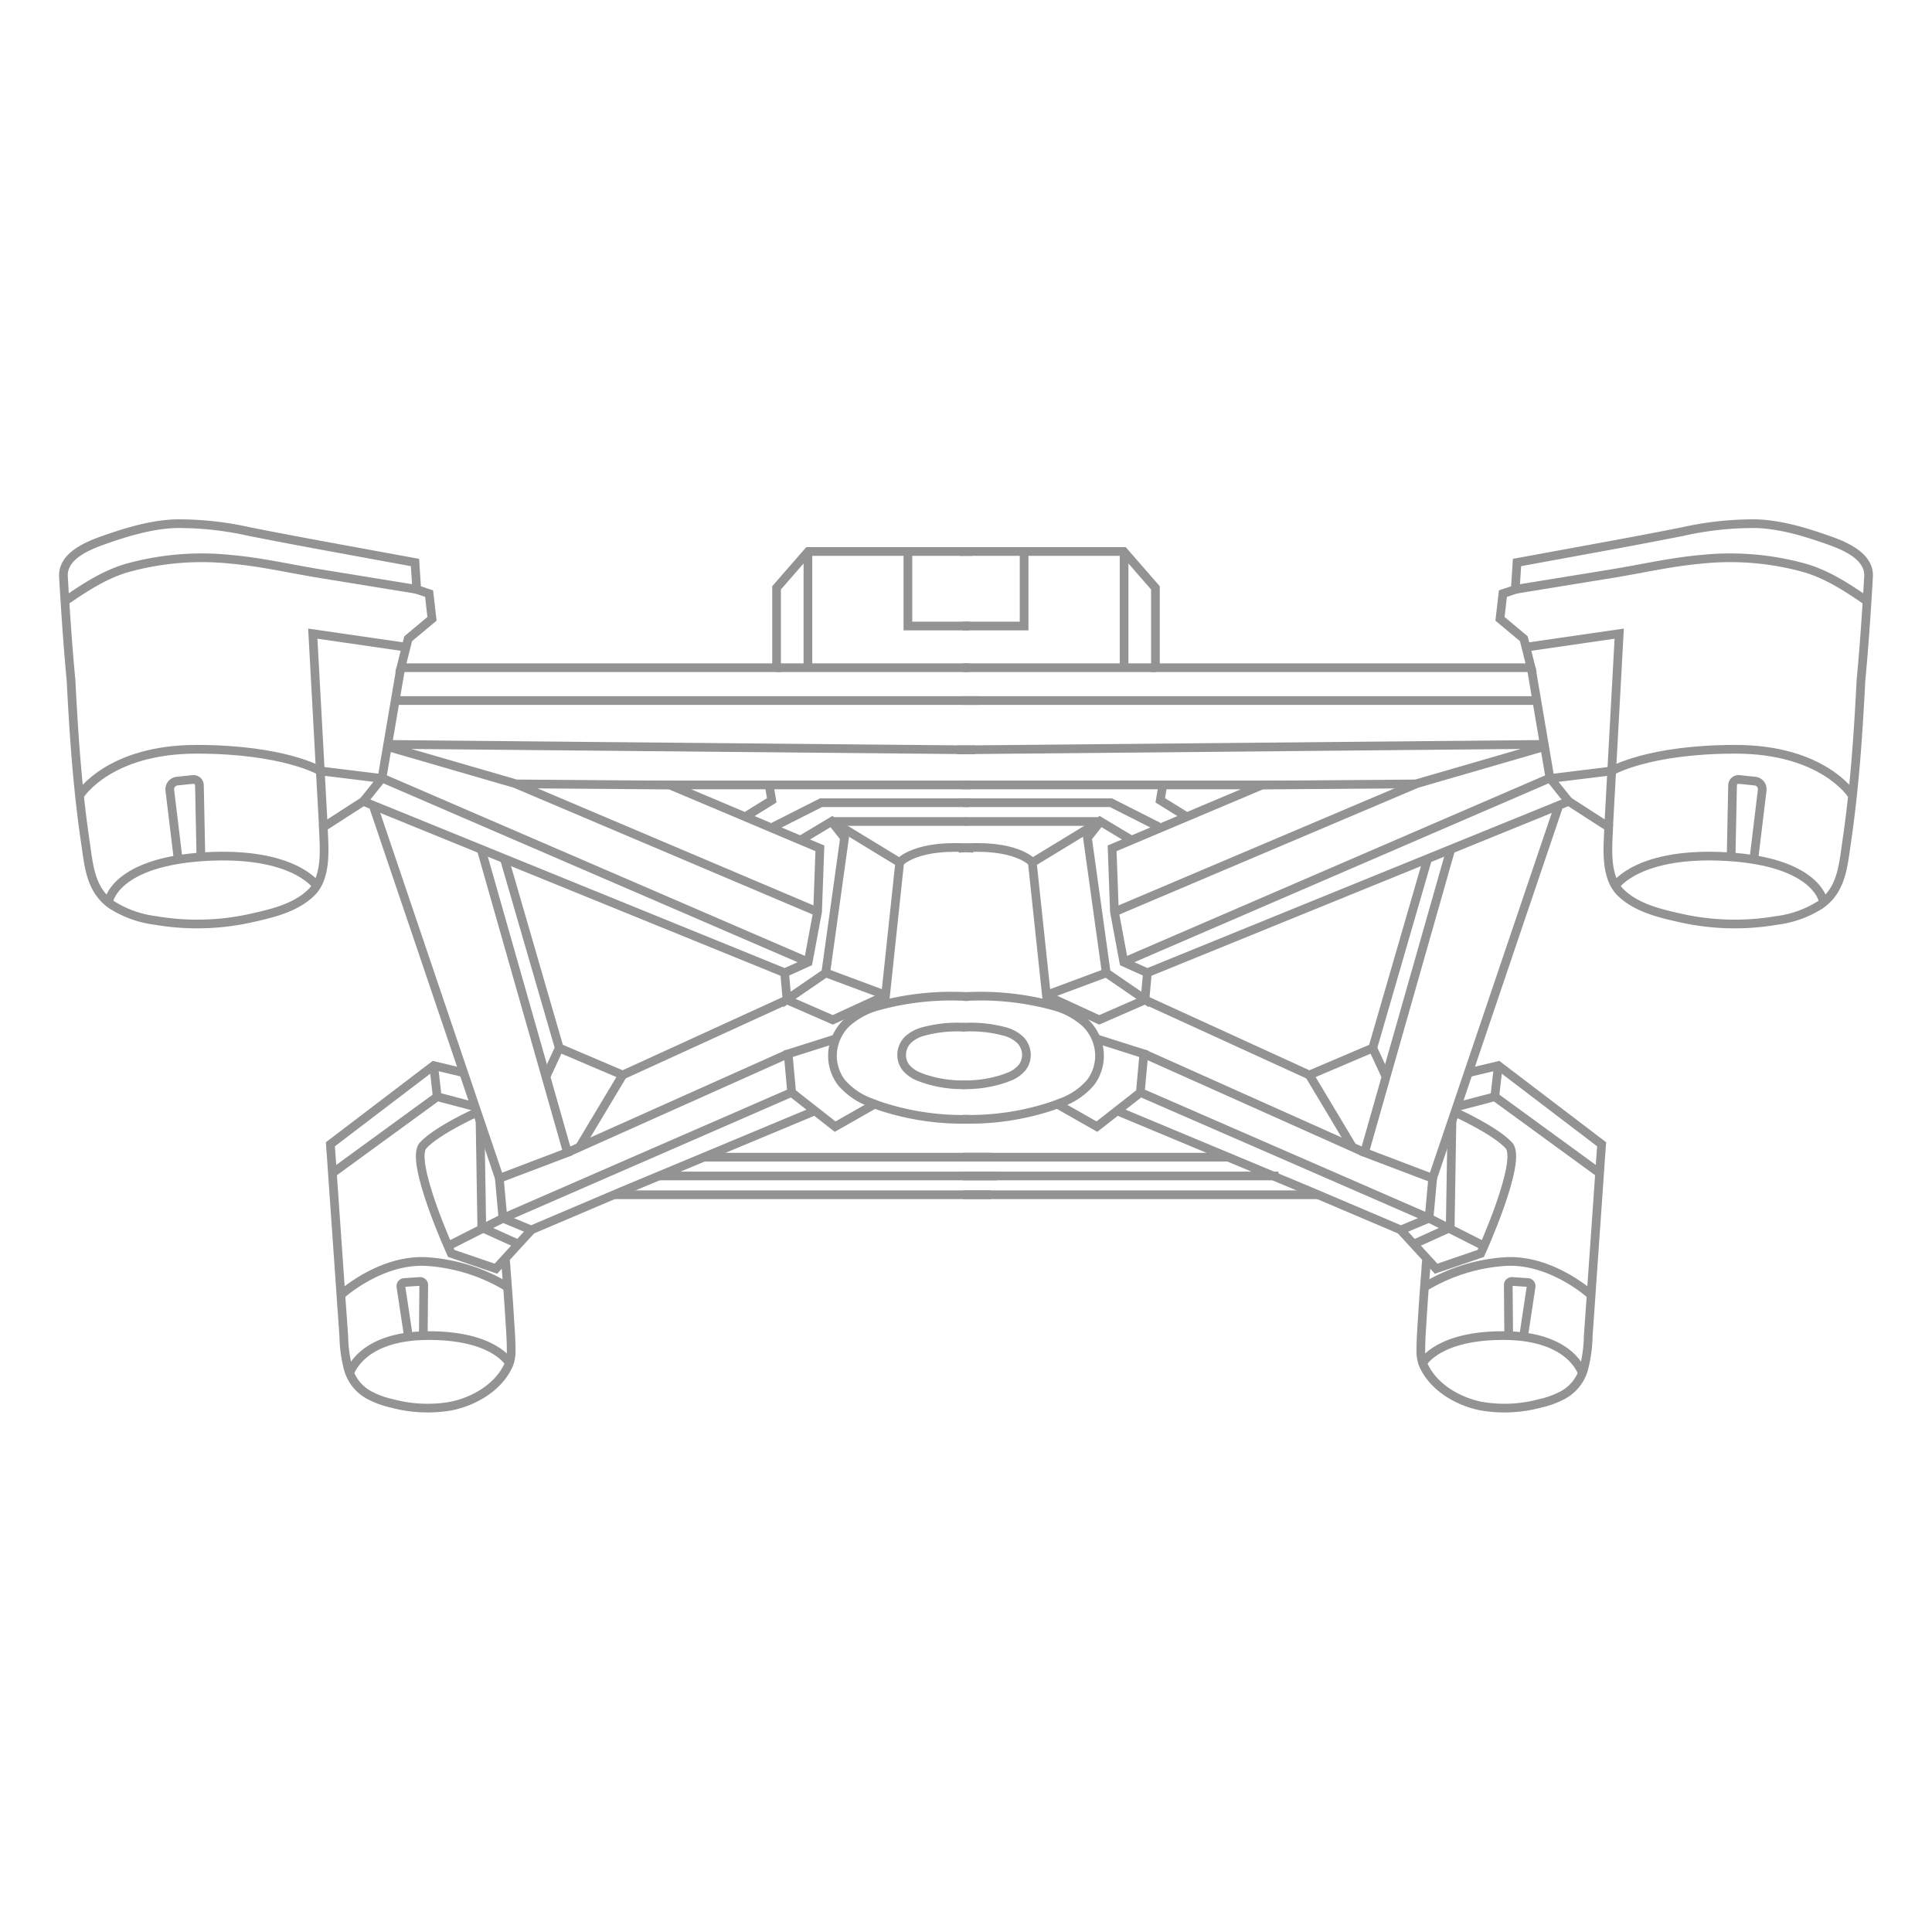 <svg id="Vrstva_1" data-name="Vrstva 1" xmlns="http://www.w3.org/2000/svg" viewBox="0 0 400 400"><defs><style>.cls-1,.cls-2{fill:none;}.cls-1{stroke:#939393;stroke-miterlimit:10;stroke-width:1.8px;}</style></defs><path class="cls-1" d="M201.34,114.18h-34l-6.56,7.53v16.53H83l1.51-6,4.93-4.12-.6-5.22-2.56-.85-.36-5.59-17.07-3.13q-8.56-1.56-17.14-3.25a66.52,66.52,0,0,0-15.52-1.65c-5.07.21-10.16,1.77-14.92,3.46-3.24,1.15-8.37,3.28-8.13,7.49.73,13.13,1.57,21.5,1.57,21.5.56,11.11,1.32,22.3,2.94,33.31.74,4.95,1,10,5.45,13.12a21.89,21.89,0,0,0,9.09,3.26,51.25,51.25,0,0,0,19.28-.38c4.5-1,9.59-2.08,13-5.42s2.57-9.94,2.47-13.52l8.28-5.34,87.24,35.49,4.86-2.19,1.95-10.45.48-13.12-31.1-13.13h62.21"/><path class="cls-1" d="M201.82,155.25,80.55,154.12a.27.27,0,0,0-.08.52l26.41,7.66,31.76.24"/><polyline class="cls-1" points="77.39 167.16 103.4 243.96 117.49 238.61 99.51 175.42"/><polyline class="cls-1" points="103.37 243.86 104.13 252.22 163.91 226.17"/><polyline class="cls-1" points="104.37 177.61 115.79 216.98 128.38 222.34 128.91 222.57 162.94 207.01 172.42 211.15 183.35 206.12"/><line class="cls-1" x1="120.01" y1="237.45" x2="128.92" y2="222.57"/><line class="cls-1" x1="113" y1="222.99" x2="115.79" y2="216.98"/><line class="cls-1" x1="106.8" y1="162.3" x2="169.26" y2="188.79"/><polyline class="cls-1" points="82.98 138.24 79.09 161.08 167.19 199.12"/><line class="cls-1" x1="75.21" y1="165.94" x2="79.1" y2="161.08"/><line class="cls-1" x1="79.01" y1="161.17" x2="66.46" y2="159.63"/><polyline class="cls-1" points="83.79 133.95 64.76 131.19 66.94 171.05"/><polyline class="cls-1" points="162.45 201.43 162.94 206.93 170.96 201.43 174.85 173.48 172.17 170.08 166.1 173.72"/><polyline class="cls-1" points="172.35 170.1 186.27 178.58 183.35 206.04 170.96 201.43"/><polyline class="cls-1" points="159.29 162.78 159.78 165.7 154.68 168.86"/><line class="cls-1" x1="205.18" y1="247.36" x2="127.17" y2="247.36"/><line class="cls-1" x1="206.45" y1="243.47" x2="136.46" y2="243.47"/><line class="cls-1" x1="205.27" y1="239.58" x2="145.73" y2="239.58"/><line class="cls-1" x1="163.22" y1="218.15" x2="117.49" y2="238.61"/><polyline class="cls-1" points="173.15 215.03 163.18 218.19 163.91 226.21 172.9 233.26 181.16 228.56"/><path class="cls-1" d="M95.92,222.08l-6.13-1.46L68.4,236.91l.24,3.33.57,8.26c.25,3.52.49,7,.74,10.57s.48,6.84.71,10.26q.27,3.68.52,7.35a28.21,28.21,0,0,0,1,7,8.88,8.88,0,0,0,4.24,5.15,18.45,18.45,0,0,0,4.74,1.73,28.34,28.34,0,0,0,12.25.55c4.88-1,10-4,12-8.75a8,8,0,0,0,.42-2.93c0-2.23-.19-4.45-.32-6.68-.2-3.33-.45-6.66-.72-10,0-.69-.11-1.37-.17-2.06"/><path class="cls-1" d="M109.93,254.74l-7.26,7.93-9.24-3.16s-8.75-19.2-5.83-22.36,11-6.8,11-6.8"/><polyline class="cls-1" points="99.39 231.99 99.75 254.16 107.32 257.59"/><polyline class="cls-1" points="92.8 257.96 104.13 252.22 109.96 254.65 128.61 246.72 168.73 229.98"/><path class="cls-1" d="M70.71,268s8.14-7.41,17.74-6.8A36.9,36.9,0,0,1,105,266.43"/><path class="cls-1" d="M72.41,284.3s2.19-7.66,16-7.78,17,5.63,17,5.63"/><path class="cls-1" d="M16.64,164.49s5.95-9.36,24.06-9.36,25.64,4.5,25.64,4.5"/><path class="cls-1" d="M22.59,186.36s1.46-7.9,19.81-9,23.09,5.95,23.09,5.95"/><polyline class="cls-1" points="98.36 229.13 90.52 227.06 69.01 242.74"/><line class="cls-1" x1="89.79" y1="220.62" x2="90.52" y2="227.06"/><path class="cls-1" d="M86.14,122l-19.67-3.2c-6.21-1-12.38-2.45-18.66-3a57.63,57.63,0,0,0-21.87,1.9c-4.62,1.44-8.59,4.08-12.54,6.8"/><line class="cls-1" x1="81.81" y1="145.04" x2="202.67" y2="145.04"/><line class="cls-1" x1="167.27" y1="114.22" x2="167.27" y2="138.12"/><line class="cls-1" x1="160.68" y1="138.24" x2="200.54" y2="138.24"/><polyline class="cls-1" points="187.97 114.22 187.97 129.61 200.73 129.61"/><polyline class="cls-1" points="160.14 171.17 169.99 166.19 200.61 166.19"/><line class="cls-1" x1="172.17" y1="170.08" x2="200.16" y2="170.08"/><path class="cls-1" d="M186.25,178.56s3.4-4,15.31-2.92"/><path class="cls-1" d="M200.69,231.73A54.4,54.4,0,0,1,182.21,229c-.59-.21-1.18-.43-1.76-.66a14.5,14.5,0,0,1-6.25-4.23,9.23,9.23,0,0,1-1.82-6.24,9.67,9.67,0,0,1,2.72-5.92,15.9,15.9,0,0,1,7-3.75,57.14,57.14,0,0,1,18.39-1.85"/><path class="cls-1" d="M36.89,177.93l-1.73-14.31a1.69,1.69,0,0,1,1.51-1.9l3.27-.34a1.23,1.23,0,0,1,1.35,1.2l.3,14.71"/><path class="cls-1" d="M84.56,276.7,83,266.38a.74.74,0,0,1,.69-.85l3.25-.22a.74.74,0,0,1,.79.75l-.09,10.42"/><path class="cls-1" d="M198.66,114.18h34l6.56,7.53v16.53H317l-1.51-6-4.93-4.12.6-5.22,2.56-.85.36-5.59,17.07-3.13q8.56-1.56,17.14-3.25a66.52,66.52,0,0,1,15.52-1.65c5.07.21,10.16,1.77,14.92,3.46,3.24,1.15,8.37,3.28,8.13,7.49-.73,13.13-1.57,21.5-1.57,21.5-.56,11.11-1.32,22.3-2.94,33.31-.74,4.95-1,10-5.45,13.12a21.89,21.89,0,0,1-9.09,3.26,51.25,51.25,0,0,1-19.28-.38c-4.5-1-9.59-2.08-13-5.42s-2.57-9.94-2.47-13.52l-8.28-5.34-87.24,35.49-4.86-2.19-1.95-10.45-.48-13.12,31.1-13.13H199.15"/><path class="cls-1" d="M198.18,155.25l121.27-1.13a.27.27,0,0,1,.08.52l-26.41,7.66-31.76.24"/><polyline class="cls-1" points="322.61 167.16 296.6 243.96 282.51 238.61 300.49 175.42"/><polyline class="cls-1" points="296.63 243.86 295.87 252.22 236.09 226.17"/><polyline class="cls-1" points="295.63 177.61 284.21 216.98 271.62 222.34 271.08 222.57 237.06 207.01 227.58 211.15 216.65 206.12"/><line class="cls-1" x1="279.99" y1="237.45" x2="271.08" y2="222.57"/><line class="cls-1" x1="287" y1="222.99" x2="284.21" y2="216.98"/><line class="cls-1" x1="293.2" y1="162.3" x2="230.74" y2="188.79"/><polyline class="cls-1" points="317.02 138.24 320.9 161.08 232.81 199.12"/><line class="cls-1" x1="324.79" y1="165.94" x2="320.9" y2="161.08"/><line class="cls-1" x1="320.99" y1="161.17" x2="333.54" y2="159.63"/><polyline class="cls-1" points="316.21 133.95 335.24 131.19 333.06 171.05"/><polyline class="cls-1" points="237.55 201.43 237.06 206.93 229.04 201.43 225.15 173.48 227.83 170.08 233.9 173.72"/><polyline class="cls-1" points="227.65 170.1 213.73 178.58 216.65 206.04 229.04 201.43"/><polyline class="cls-1" points="240.71 162.78 240.22 165.7 245.32 168.86"/><line class="cls-1" x1="199.47" y1="247.36" x2="272.83" y2="247.36"/><line class="cls-1" x1="199.34" y1="243.47" x2="264.68" y2="243.47"/><line class="cls-1" x1="199.38" y1="239.58" x2="254.27" y2="239.58"/><line class="cls-1" x1="236.78" y1="218.15" x2="282.51" y2="238.61"/><polyline class="cls-1" points="226.85 215.03 236.82 218.19 236.09 226.21 227.1 233.26 218.84 228.56"/><path class="cls-1" d="M304.08,222.08l6.13-1.46,21.39,16.29-.24,3.33-.57,8.26c-.25,3.52-.49,7-.74,10.57s-.48,6.84-.71,10.26l-.52,7.35a28.21,28.21,0,0,1-1,7,8.88,8.88,0,0,1-4.24,5.15,18.45,18.45,0,0,1-4.74,1.73,28.34,28.34,0,0,1-12.25.55c-4.88-1-10-4-12-8.75a8,8,0,0,1-.42-2.93c0-2.23.19-4.45.32-6.68.2-3.33.45-6.66.72-10,0-.69.11-1.37.17-2.06"/><path class="cls-1" d="M290.07,254.74l7.26,7.93,9.24-3.16s8.75-19.2,5.83-22.36-11-6.8-11-6.8"/><polyline class="cls-1" points="300.61 231.99 300.25 254.16 292.68 257.59"/><polyline class="cls-1" points="307.2 257.96 295.87 252.22 290.04 254.65 271.39 246.72 231.27 229.98"/><path class="cls-1" d="M329.29,268s-8.14-7.41-17.74-6.8A36.9,36.9,0,0,0,295,266.43"/><path class="cls-1" d="M327.59,284.3s-2.19-7.66-16-7.78-17,5.63-17,5.63"/><path class="cls-1" d="M383.36,164.49s-5.95-9.36-24.06-9.36-25.64,4.5-25.64,4.5"/><path class="cls-1" d="M377.41,186.36s-1.46-7.9-19.81-9-23.09,5.95-23.09,5.95"/><polyline class="cls-1" points="301.64 229.13 309.48 227.06 330.99 242.74"/><line class="cls-1" x1="310.21" y1="220.62" x2="309.48" y2="227.06"/><path class="cls-1" d="M313.86,122l19.67-3.2c6.21-1,12.38-2.45,18.66-3a57.63,57.63,0,0,1,21.87,1.9c4.62,1.44,8.59,4.08,12.54,6.8"/><line class="cls-1" x1="318.19" y1="145.04" x2="199.23" y2="145.04"/><line class="cls-1" x1="232.73" y1="114.22" x2="232.73" y2="138.12"/><line class="cls-1" x1="239.32" y1="138.24" x2="199.46" y2="138.24"/><polyline class="cls-1" points="212.03 114.22 212.03 129.61 199.27 129.61"/><polyline class="cls-1" points="239.86 171.17 230.01 166.19 199.39 166.19"/><line class="cls-1" x1="227.83" y1="170.08" x2="199.84" y2="170.08"/><path class="cls-1" d="M213.75,178.56s-3.4-4-15.31-2.92"/><path class="cls-1" d="M199.31,231.73A54.4,54.4,0,0,0,217.79,229c.59-.21,1.18-.43,1.76-.66a14.5,14.5,0,0,0,6.25-4.23,9.23,9.23,0,0,0,1.82-6.24,9.67,9.67,0,0,0-2.72-5.92,15.9,15.9,0,0,0-7-3.75,57.14,57.14,0,0,0-18.39-1.85"/><path class="cls-1" d="M363.11,177.93l1.73-14.31a1.69,1.69,0,0,0-1.51-1.9l-3.27-.34a1.23,1.23,0,0,0-1.35,1.2l-.3,14.71"/><path class="cls-1" d="M315.44,276.7,317,266.38a.74.74,0,0,0-.69-.85l-3.25-.22a.74.74,0,0,0-.79.75l.09,10.42"/><path class="cls-1" d="M199.92,224.59a25.31,25.31,0,0,1-8.64-1.29c-.28-.09-.55-.2-.82-.31a6.66,6.66,0,0,1-2.92-2,4.25,4.25,0,0,1-.85-2.92,4.48,4.48,0,0,1,1.27-2.77,7.46,7.46,0,0,1,3.25-1.75,26.68,26.68,0,0,1,8.59-.86"/><path class="cls-1" d="M199.27,224.59a25.35,25.35,0,0,0,8.64-1.29c.27-.09.55-.2.82-.31a6.71,6.71,0,0,0,2.92-2,4.3,4.3,0,0,0,.85-2.92,4.54,4.54,0,0,0-1.27-2.77,7.46,7.46,0,0,0-3.25-1.75,26.68,26.68,0,0,0-8.59-.86"/><rect class="cls-2" x="12.19" y="107.51" width="375.62" height="184.98"/></svg>